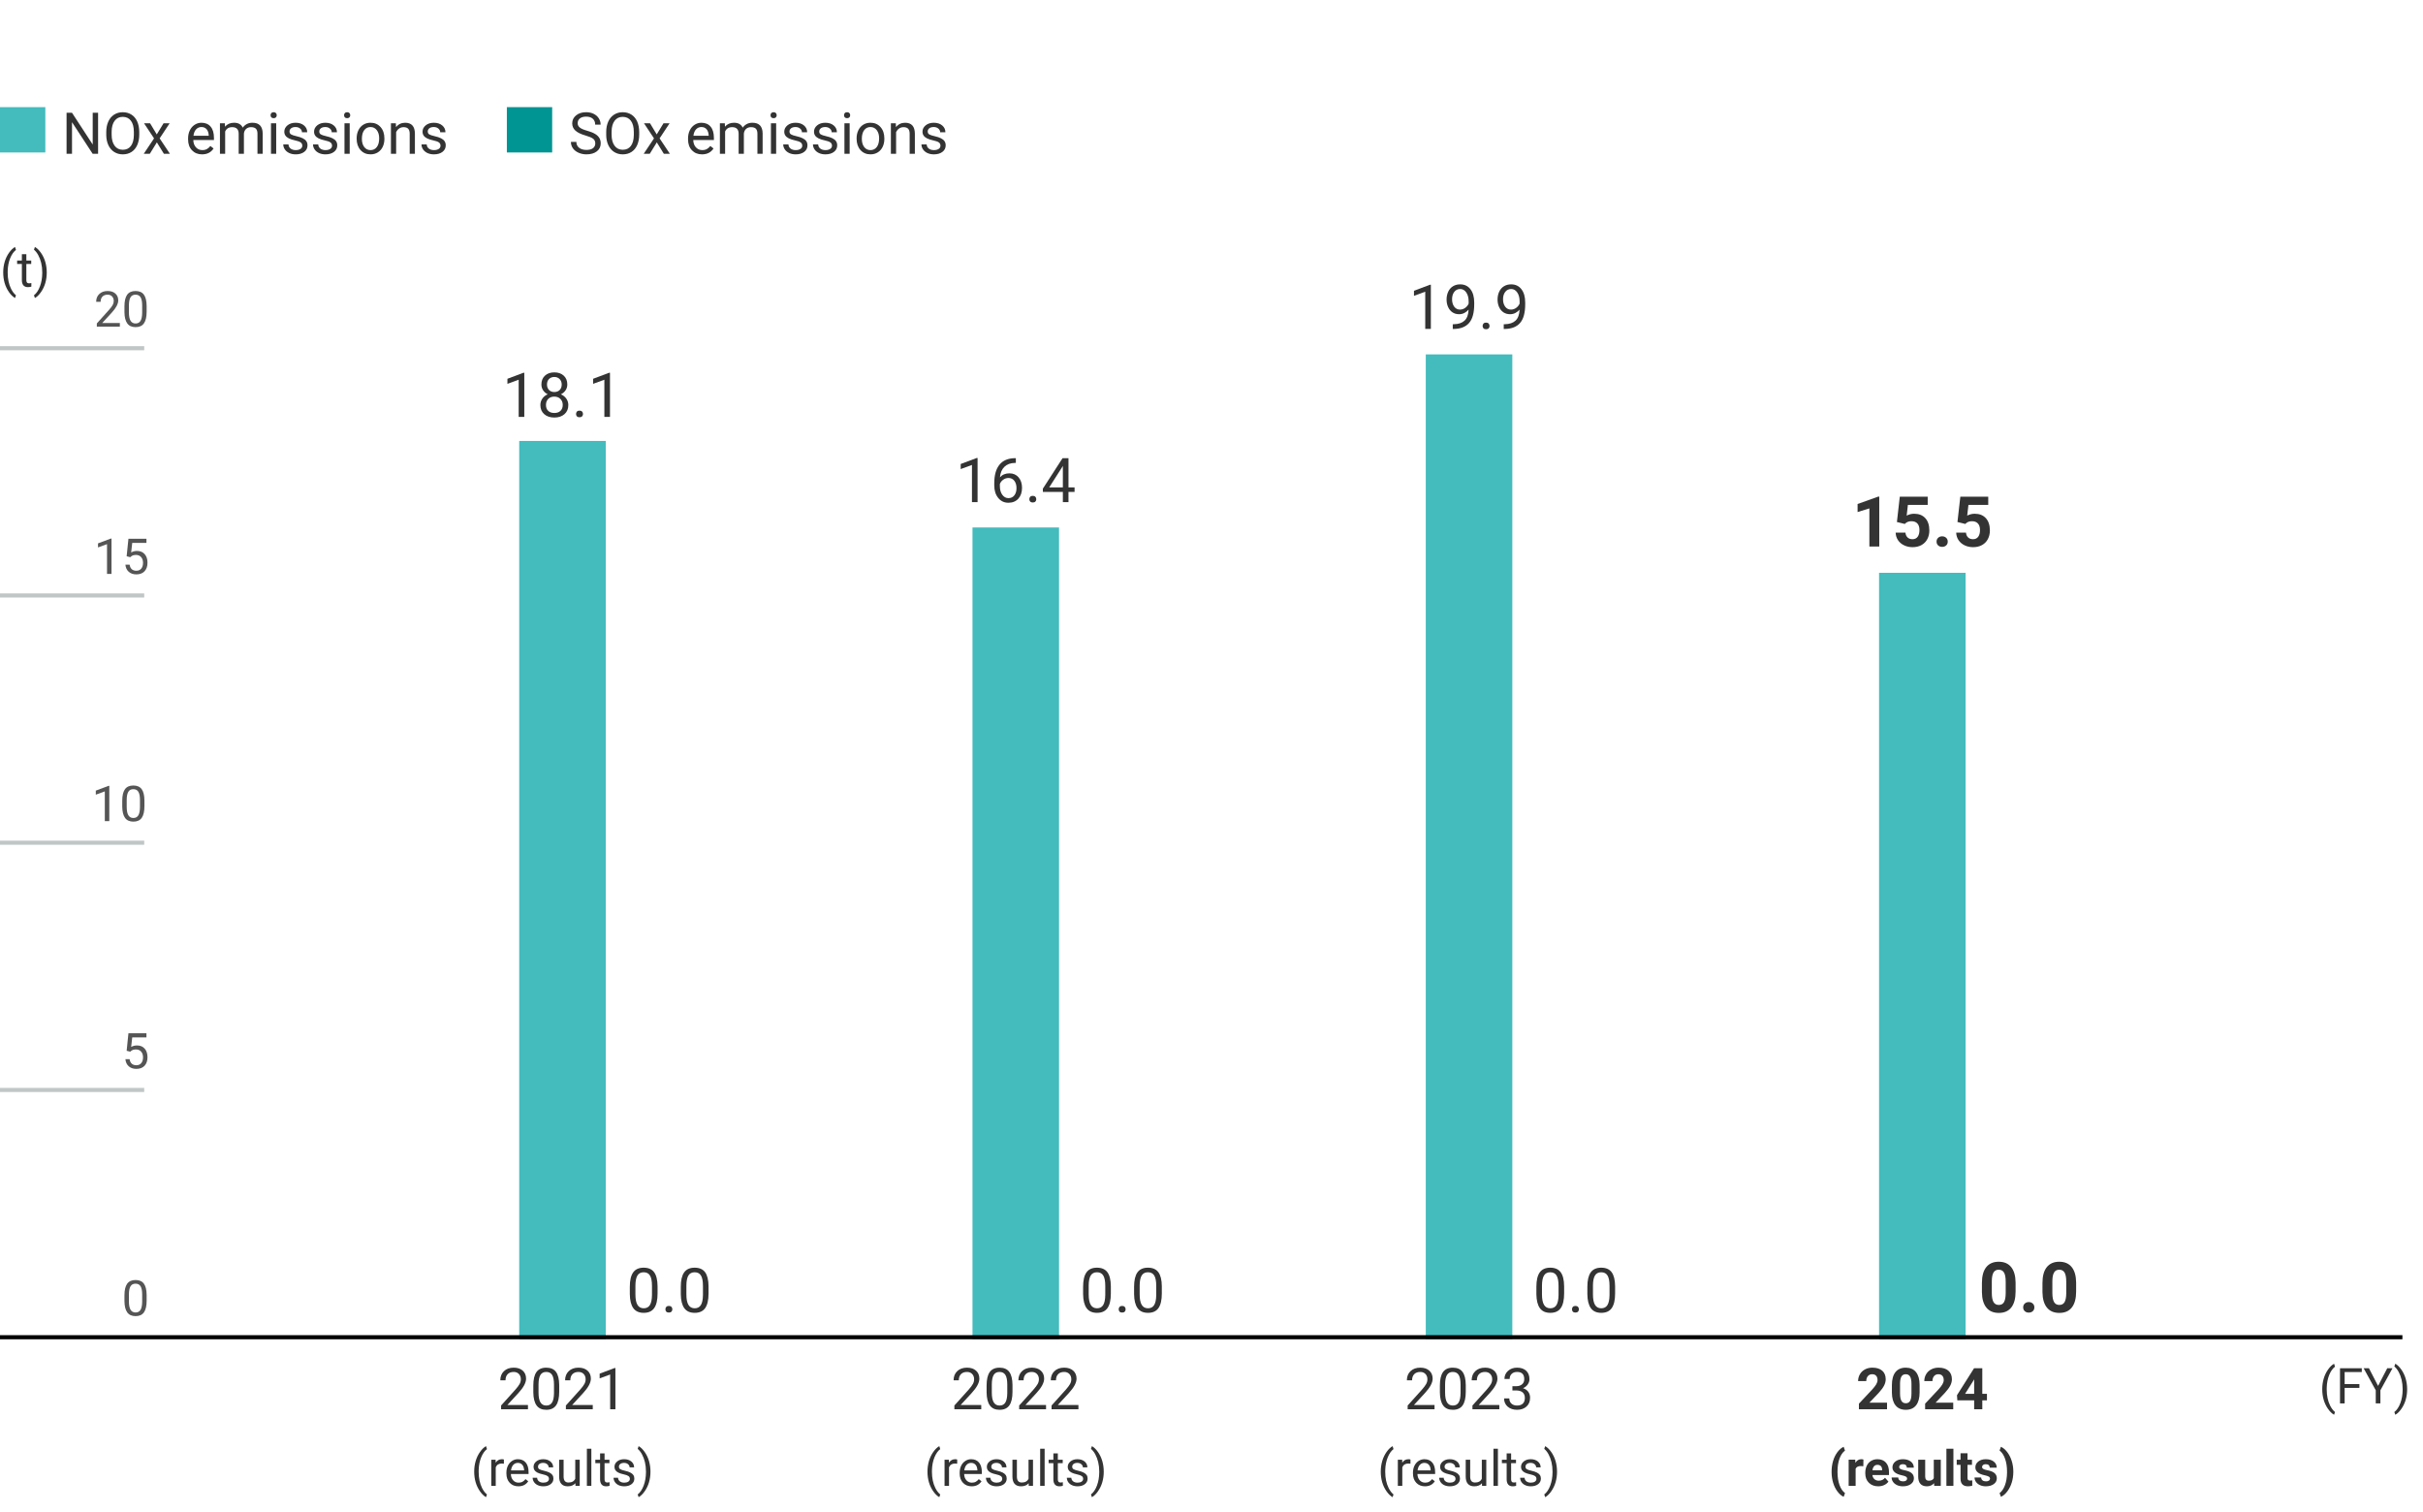 <?xml version="1.0" encoding="UTF-8"?>
<svg xmlns="http://www.w3.org/2000/svg" width="588" height="367" version="1.1" viewBox="0 0 588 367">
  <!-- Generator: Adobe Illustrator 28.7.1, SVG Export Plug-In . SVG Version: 1.2.0 Build 142)  -->
  <g>
    <g id="_レイヤー_1" data-name="レイヤー_1">
      <g isolation="isolate">
        <path d="M128.125,341.976h-6.521v-.909l3.445-3.828c.51-.579.861-1.049,1.056-1.412s.29-.737.29-1.125c0-.52-.156-.946-.471-1.278s-.734-.499-1.258-.499c-.629,0-1.118.179-1.467.537s-.523.855-.523,1.494h-1.264c0-.916.295-1.657.885-2.222s1.38-.848,2.369-.848c.925,0,1.656.243,2.193.728.538.485.807,1.131.807,1.938,0,.98-.624,2.146-1.873,3.5l-2.666,2.892h4.998v1.032Z" fill="#333"/>
        <path d="M135.705,337.731c0,1.481-.252,2.582-.758,3.302s-1.297,1.08-2.373,1.08c-1.062,0-1.848-.352-2.357-1.056-.511-.704-.775-1.756-.793-3.155v-1.688c0-1.463.252-2.55.758-3.261s1.299-1.066,2.379-1.066c1.071,0,1.859.343,2.365,1.029s.766,1.744.779,3.175v1.641ZM134.441,336.001c0-1.071-.15-1.852-.451-2.341s-.777-.735-1.43-.735c-.646,0-1.118.244-1.414.731-.297.488-.449,1.237-.459,2.249v2.023c0,1.076.156,1.87.469,2.382s.785.769,1.418.769c.625,0,1.088-.242,1.392-.725s.462-1.244.476-2.283v-2.071Z" fill="#333"/>
        <path d="M143.848,341.976h-6.521v-.909l3.445-3.828c.51-.579.861-1.049,1.056-1.412s.29-.737.29-1.125c0-.52-.156-.946-.471-1.278s-.734-.499-1.258-.499c-.629,0-1.118.179-1.467.537s-.523.855-.523,1.494h-1.264c0-.916.295-1.657.885-2.222s1.38-.848,2.369-.848c.925,0,1.656.243,2.193.728.538.485.807,1.131.807,1.938,0,.98-.624,2.146-1.873,3.5l-2.666,2.892h4.998v1.032Z" fill="#333"/>
        <path d="M149.344,341.976h-1.271v-8.429l-2.551.937v-1.148l3.623-1.36h.199v10.001Z" fill="#333"/>
      </g>
      <g isolation="isolate">
        <path d="M238.125,341.976h-6.521v-.909l3.445-3.828c.51-.579.861-1.049,1.056-1.412s.29-.737.29-1.125c0-.52-.156-.946-.471-1.278s-.734-.499-1.258-.499c-.629,0-1.118.179-1.467.537s-.523.855-.523,1.494h-1.264c0-.916.295-1.657.885-2.222s1.38-.848,2.369-.848c.925,0,1.656.243,2.193.728.538.485.807,1.131.807,1.938,0,.98-.624,2.146-1.873,3.5l-2.666,2.892h4.998v1.032Z" fill="#333"/>
        <path d="M245.705,337.731c0,1.481-.252,2.582-.758,3.302s-1.297,1.08-2.373,1.08c-1.062,0-1.848-.352-2.357-1.056-.511-.704-.775-1.756-.793-3.155v-1.688c0-1.463.252-2.55.758-3.261s1.299-1.066,2.379-1.066c1.071,0,1.859.343,2.365,1.029s.766,1.744.779,3.175v1.641ZM244.441,336.001c0-1.071-.15-1.852-.451-2.341s-.777-.735-1.43-.735c-.646,0-1.118.244-1.414.731-.297.488-.449,1.237-.459,2.249v2.023c0,1.076.156,1.87.469,2.382s.785.769,1.418.769c.625,0,1.088-.242,1.392-.725s.462-1.244.476-2.283v-2.071Z" fill="#333"/>
        <path d="M253.848,341.976h-6.521v-.909l3.445-3.828c.51-.579.861-1.049,1.056-1.412s.29-.737.29-1.125c0-.52-.156-.946-.471-1.278s-.734-.499-1.258-.499c-.629,0-1.118.179-1.467.537s-.523.855-.523,1.494h-1.264c0-.916.295-1.657.885-2.222s1.38-.848,2.369-.848c.925,0,1.656.243,2.193.728.538.485.807,1.131.807,1.938,0,.98-.624,2.146-1.873,3.5l-2.666,2.892h4.998v1.032Z" fill="#333"/>
        <path d="M261.709,341.976h-6.521v-.909l3.445-3.828c.51-.579.861-1.049,1.056-1.412s.29-.737.29-1.125c0-.52-.156-.946-.471-1.278s-.734-.499-1.258-.499c-.629,0-1.118.179-1.467.537s-.523.855-.523,1.494h-1.264c0-.916.295-1.657.885-2.222s1.38-.848,2.369-.848c.925,0,1.656.243,2.193.728.538.485.807,1.131.807,1.938,0,.98-.624,2.146-1.873,3.5l-2.666,2.892h4.998v1.032Z" fill="#333"/>
      </g>
      <g isolation="isolate">
        <path d="M115.076,357.097c0-.883.118-1.73.354-2.543s.589-1.551,1.058-2.215.955-1.133,1.459-1.406l.223.715c-.57.438-1.038,1.105-1.403,2.004s-.565,1.904-.601,3.018l-.006.498c0,1.508.275,2.816.826,3.926.332.664.727,1.184,1.184,1.559l-.223.662c-.52-.289-1.016-.773-1.488-1.453-.922-1.328-1.383-2.916-1.383-4.764Z" fill="#333"/>
        <path d="M122.283,355.193c-.164-.027-.342-.041-.533-.041-.711,0-1.193.303-1.447.908v4.5h-1.084v-6.34h1.055l.018.732c.355-.566.859-.85,1.512-.85.211,0,.371.027.48.082v1.008Z" fill="#333"/>
        <path d="M125.799,360.677c-.859,0-1.559-.282-2.098-.847s-.809-1.319-.809-2.265v-.199c0-.629.12-1.19.36-1.685s.576-.881,1.008-1.16.899-.419,1.403-.419c.824,0,1.465.271,1.922.814s.686,1.32.686,2.332v.451h-4.295c.016.625.198,1.13.548,1.515s.794.577,1.333.577c.383,0,.707-.078.973-.234s.498-.363.697-.621l.662.516c-.531.816-1.328,1.225-2.391,1.225ZM125.664,354.994c-.438,0-.805.159-1.102.478s-.48.765-.551,1.339h3.176v-.082c-.031-.551-.18-.978-.445-1.28s-.625-.454-1.078-.454Z" fill="#333"/>
        <path d="M133.217,358.878c0-.293-.11-.521-.331-.683s-.605-.302-1.154-.419-.984-.258-1.307-.422-.561-.359-.715-.586-.231-.496-.231-.809c0-.52.22-.959.659-1.318s1.001-.539,1.685-.539c.719,0,1.302.186,1.749.557s.671.846.671,1.424h-1.09c0-.297-.126-.553-.378-.768s-.569-.322-.952-.322c-.395,0-.703.086-.926.258s-.334.396-.334.674c0,.262.104.459.311.592s.581.26,1.122.381.979.266,1.315.434.585.37.747.606.243.524.243.864c0,.566-.227,1.021-.68,1.362s-1.041.513-1.764.513c-.508,0-.957-.09-1.348-.27s-.696-.431-.917-.753-.331-.671-.331-1.046h1.084c.02.363.165.651.437.864s.63.319,1.075.319c.41,0,.739-.083.987-.249s.372-.388.372-.665Z" fill="#333"/>
        <path d="M139.627,359.933c-.422.496-1.041.744-1.857.744-.676,0-1.19-.196-1.544-.589s-.532-.974-.536-1.743v-4.125h1.084v4.096c0,.961.391,1.441,1.172,1.441.828,0,1.379-.309,1.652-.926v-4.611h1.084v6.34h-1.031l-.023-.627Z" fill="#333"/>
        <path d="M143.506,360.56h-1.084v-9h1.084v9Z" fill="#333"/>
        <path d="M146.711,352.685v1.535h1.184v.838h-1.184v3.937c0,.254.053.445.158.572.105.127.285.19.539.19.125,0,.297-.023.516-.07v.874c-.285.077-.562.116-.832.116-.484,0-.85-.146-1.096-.439s-.369-.709-.369-1.248v-3.932h-1.154v-.838h1.154v-1.535h1.084Z" fill="#333"/>
        <path d="M152.852,358.878c0-.293-.11-.521-.331-.683s-.605-.302-1.154-.419-.984-.258-1.307-.422-.561-.359-.715-.586-.231-.496-.231-.809c0-.52.22-.959.659-1.318s1.001-.539,1.685-.539c.719,0,1.302.186,1.749.557s.671.846.671,1.424h-1.09c0-.297-.126-.553-.378-.768s-.569-.322-.952-.322c-.395,0-.703.086-.926.258s-.334.396-.334.674c0,.262.104.459.311.592s.581.26,1.122.381.979.266,1.315.434.585.37.747.606.243.524.243.864c0,.566-.227,1.021-.68,1.362s-1.041.513-1.764.513c-.508,0-.957-.09-1.348-.27s-.696-.431-.917-.753-.331-.671-.331-1.046h1.084c.02.363.165.651.437.864s.63.319,1.075.319c.41,0,.739-.083.987-.249s.372-.388.372-.665Z" fill="#333"/>
        <path d="M157.85,357.156c0,.871-.114,1.706-.343,2.505s-.578,1.536-1.049,2.212-.964,1.156-1.479,1.441l-.229-.662c.602-.461,1.085-1.177,1.45-2.147s.552-2.048.56-3.231v-.188c0-.82-.086-1.583-.258-2.288s-.411-1.337-.718-1.896-.651-.994-1.034-1.307l.229-.662c.516.285,1.007.762,1.474,1.43s.816,1.404,1.049,2.209.349,1.666.349,2.584Z" fill="#333"/>
      </g>
      <g isolation="isolate">
        <path d="M225.076,357.097c0-.883.119-1.73.355-2.543s.588-1.551,1.057-2.215.955-1.133,1.459-1.406l.223.715c-.57.438-1.037,1.105-1.402,2.004s-.566,1.904-.602,3.018l-.006.498c0,1.508.275,2.816.826,3.926.332.664.727,1.184,1.184,1.559l-.223.662c-.52-.289-1.016-.773-1.488-1.453-.922-1.328-1.383-2.916-1.383-4.764Z" fill="#333"/>
        <path d="M232.283,355.193c-.164-.027-.342-.041-.533-.041-.711,0-1.193.303-1.447.908v4.5h-1.084v-6.34h1.055l.018.732c.355-.566.859-.85,1.512-.85.211,0,.371.027.48.082v1.008Z" fill="#333"/>
        <path d="M235.799,360.677c-.859,0-1.559-.282-2.098-.847s-.809-1.319-.809-2.265v-.199c0-.629.121-1.19.361-1.685s.576-.881,1.008-1.16.898-.419,1.402-.419c.824,0,1.465.271,1.922.814s.686,1.32.686,2.332v.451h-4.295c.016.625.199,1.13.549,1.515s.793.577,1.332.577c.383,0,.707-.078.973-.234s.498-.363.697-.621l.662.516c-.531.816-1.328,1.225-2.391,1.225ZM235.664,354.994c-.438,0-.805.159-1.102.478s-.48.765-.551,1.339h3.176v-.082c-.031-.551-.18-.978-.445-1.28s-.625-.454-1.078-.454Z" fill="#333"/>
        <path d="M243.217,358.878c0-.293-.109-.521-.33-.683s-.605-.302-1.154-.419-.984-.258-1.307-.422-.561-.359-.715-.586-.232-.496-.232-.809c0-.52.221-.959.66-1.318s1-.539,1.684-.539c.719,0,1.303.186,1.75.557s.67.846.67,1.424h-1.09c0-.297-.125-.553-.377-.768s-.57-.322-.953-.322c-.395,0-.703.086-.926.258s-.334.396-.334.674c0,.262.104.459.311.592s.582.26,1.123.381.979.266,1.314.434.586.37.748.606.242.524.242.864c0,.566-.227,1.021-.68,1.362s-1.041.513-1.764.513c-.508,0-.957-.09-1.348-.27s-.695-.431-.916-.753-.332-.671-.332-1.046h1.084c.02.363.166.651.438.864s.629.319,1.074.319c.41,0,.74-.083.988-.249s.371-.388.371-.665Z" fill="#333"/>
        <path d="M249.627,359.933c-.422.496-1.041.744-1.857.744-.676,0-1.189-.196-1.543-.589s-.533-.974-.537-1.743v-4.125h1.084v4.096c0,.961.391,1.441,1.172,1.441.828,0,1.379-.309,1.652-.926v-4.611h1.084v6.34h-1.031l-.023-.627Z" fill="#333"/>
        <path d="M253.506,360.56h-1.084v-9h1.084v9Z" fill="#333"/>
        <path d="M256.711,352.685v1.535h1.184v.838h-1.184v3.937c0,.254.053.445.158.572.105.127.285.19.539.19.125,0,.297-.023.516-.07v.874c-.285.077-.562.116-.832.116-.484,0-.85-.146-1.096-.439s-.369-.709-.369-1.248v-3.932h-1.154v-.838h1.154v-1.535h1.084Z" fill="#333"/>
        <path d="M262.852,358.878c0-.293-.109-.521-.33-.683s-.605-.302-1.154-.419-.984-.258-1.307-.422-.561-.359-.715-.586-.232-.496-.232-.809c0-.52.221-.959.66-1.318s1-.539,1.684-.539c.719,0,1.303.186,1.75.557s.67.846.67,1.424h-1.09c0-.297-.125-.553-.377-.768s-.57-.322-.953-.322c-.395,0-.703.086-.926.258s-.334.396-.334.674c0,.262.104.459.311.592s.582.26,1.123.381.979.266,1.314.434.586.37.748.606.242.524.242.864c0,.566-.227,1.021-.68,1.362s-1.041.513-1.764.513c-.508,0-.957-.09-1.348-.27s-.695-.431-.916-.753-.332-.671-.332-1.046h1.084c.02.363.166.651.438.864s.629.319,1.074.319c.41,0,.74-.083.988-.249s.371-.388.371-.665Z" fill="#333"/>
        <path d="M267.85,357.156c0,.871-.113,1.706-.342,2.505s-.578,1.536-1.049,2.212-.965,1.156-1.48,1.441l-.229-.662c.602-.461,1.086-1.177,1.451-2.147s.551-2.048.559-3.231v-.188c0-.82-.086-1.583-.258-2.288s-.41-1.337-.717-1.896-.652-.994-1.035-1.307l.229-.662c.516.285,1.008.762,1.475,1.43s.816,1.404,1.049,2.209.348,1.666.348,2.584Z" fill="#333"/>
      </g>
      <g isolation="isolate">
        <path d="M348.125,341.976h-6.521v-.909l3.445-3.828c.51-.579.861-1.049,1.056-1.412s.29-.737.29-1.125c0-.52-.156-.946-.471-1.278s-.734-.499-1.258-.499c-.629,0-1.118.179-1.467.537s-.523.855-.523,1.494h-1.264c0-.916.295-1.657.885-2.222s1.38-.848,2.369-.848c.925,0,1.656.243,2.193.728.538.485.807,1.131.807,1.938,0,.98-.624,2.146-1.873,3.5l-2.666,2.892h4.998v1.032Z" fill="#333"/>
        <path d="M355.705,337.731c0,1.481-.252,2.582-.758,3.302s-1.297,1.08-2.373,1.08c-1.062,0-1.848-.352-2.357-1.056-.511-.704-.775-1.756-.793-3.155v-1.688c0-1.463.252-2.55.758-3.261s1.299-1.066,2.379-1.066c1.071,0,1.859.343,2.365,1.029s.766,1.744.779,3.175v1.641ZM354.441,336.001c0-1.071-.15-1.852-.451-2.341s-.777-.735-1.43-.735c-.646,0-1.118.244-1.414.731-.297.488-.449,1.237-.459,2.249v2.023c0,1.076.156,1.87.469,2.382s.785.769,1.418.769c.625,0,1.088-.242,1.392-.725s.462-1.244.476-2.283v-2.071Z" fill="#333"/>
        <path d="M363.848,341.976h-6.521v-.909l3.445-3.828c.51-.579.861-1.049,1.056-1.412s.29-.737.29-1.125c0-.52-.156-.946-.471-1.278s-.734-.499-1.258-.499c-.629,0-1.118.179-1.467.537s-.523.855-.523,1.494h-1.264c0-.916.295-1.657.885-2.222s1.38-.848,2.369-.848c.925,0,1.656.243,2.193.728.538.485.807,1.131.807,1.938,0,.98-.624,2.146-1.873,3.5l-2.666,2.892h4.998v1.032Z" fill="#333"/>
        <path d="M367.025,336.384h.951c.597-.009,1.066-.167,1.408-.472s.512-.718.512-1.237c0-1.167-.58-1.75-1.742-1.75-.547,0-.984.156-1.31.468s-.489.726-.489,1.241h-1.264c0-.789.287-1.443.864-1.965s1.31-.783,2.198-.783c.938,0,1.674.249,2.207.745s.801,1.187.801,2.071c0,.433-.141.852-.421,1.258s-.662.708-1.146.909c.547.173.971.46,1.269.861s.448.891.448,1.47c0,.893-.292,1.602-.875,2.126-.584.524-1.343.786-2.277.786s-1.693-.253-2.279-.759-.879-1.173-.879-2.003h1.271c0,.524.172.943.514,1.258s.799.472,1.373.472c.611,0,1.078-.16,1.402-.479.323-.319.484-.777.484-1.374,0-.579-.178-1.023-.533-1.333s-.867-.469-1.537-.479h-.951v-1.032Z" fill="#333"/>
      </g>
      <g isolation="isolate">
        <path d="M335.076,357.097c0-.883.119-1.73.355-2.543s.588-1.551,1.057-2.215.955-1.133,1.459-1.406l.223.715c-.57.438-1.037,1.105-1.402,2.004s-.566,1.904-.602,3.018l-.006.498c0,1.508.275,2.816.826,3.926.332.664.727,1.184,1.184,1.559l-.223.662c-.52-.289-1.016-.773-1.488-1.453-.922-1.328-1.383-2.916-1.383-4.764Z" fill="#333"/>
        <path d="M342.283,355.193c-.164-.027-.342-.041-.533-.041-.711,0-1.193.303-1.447.908v4.5h-1.084v-6.34h1.055l.018.732c.355-.566.859-.85,1.512-.85.211,0,.371.027.48.082v1.008Z" fill="#333"/>
        <path d="M345.799,360.677c-.859,0-1.559-.282-2.098-.847s-.809-1.319-.809-2.265v-.199c0-.629.121-1.19.361-1.685s.576-.881,1.008-1.16.898-.419,1.402-.419c.824,0,1.465.271,1.922.814s.686,1.32.686,2.332v.451h-4.295c.016.625.199,1.13.549,1.515s.793.577,1.332.577c.383,0,.707-.078.973-.234s.498-.363.697-.621l.662.516c-.531.816-1.328,1.225-2.391,1.225ZM345.664,354.994c-.438,0-.805.159-1.102.478s-.48.765-.551,1.339h3.176v-.082c-.031-.551-.18-.978-.445-1.28s-.625-.454-1.078-.454Z" fill="#333"/>
        <path d="M353.217,358.878c0-.293-.109-.521-.33-.683s-.605-.302-1.154-.419-.984-.258-1.307-.422-.561-.359-.715-.586-.232-.496-.232-.809c0-.52.221-.959.66-1.318s1-.539,1.684-.539c.719,0,1.303.186,1.75.557s.67.846.67,1.424h-1.09c0-.297-.125-.553-.377-.768s-.57-.322-.953-.322c-.395,0-.703.086-.926.258s-.334.396-.334.674c0,.262.104.459.311.592s.582.26,1.123.381.979.266,1.314.434.586.37.748.606.242.524.242.864c0,.566-.227,1.021-.68,1.362s-1.041.513-1.764.513c-.508,0-.957-.09-1.348-.27s-.695-.431-.916-.753-.332-.671-.332-1.046h1.084c.02.363.166.651.438.864s.629.319,1.074.319c.41,0,.74-.083.988-.249s.371-.388.371-.665Z" fill="#333"/>
        <path d="M359.627,359.933c-.422.496-1.041.744-1.857.744-.676,0-1.189-.196-1.543-.589s-.533-.974-.537-1.743v-4.125h1.084v4.096c0,.961.391,1.441,1.172,1.441.828,0,1.379-.309,1.652-.926v-4.611h1.084v6.34h-1.031l-.023-.627Z" fill="#333"/>
        <path d="M363.506,360.56h-1.084v-9h1.084v9Z" fill="#333"/>
        <path d="M366.711,352.685v1.535h1.184v.838h-1.184v3.937c0,.254.053.445.158.572.105.127.285.19.539.19.125,0,.297-.023.516-.07v.874c-.285.077-.562.116-.832.116-.484,0-.85-.146-1.096-.439s-.369-.709-.369-1.248v-3.932h-1.154v-.838h1.154v-1.535h1.084Z" fill="#333"/>
        <path d="M372.852,358.878c0-.293-.109-.521-.33-.683s-.605-.302-1.154-.419-.984-.258-1.307-.422-.561-.359-.715-.586-.232-.496-.232-.809c0-.52.221-.959.66-1.318s1-.539,1.684-.539c.719,0,1.303.186,1.75.557s.67.846.67,1.424h-1.09c0-.297-.125-.553-.377-.768s-.57-.322-.953-.322c-.395,0-.703.086-.926.258s-.334.396-.334.674c0,.262.104.459.311.592s.582.26,1.123.381.979.266,1.314.434.586.37.748.606.242.524.242.864c0,.566-.227,1.021-.68,1.362s-1.041.513-1.764.513c-.508,0-.957-.09-1.348-.27s-.695-.431-.916-.753-.332-.671-.332-1.046h1.084c.02.363.166.651.438.864s.629.319,1.074.319c.41,0,.74-.083.988-.249s.371-.388.371-.665Z" fill="#333"/>
        <path d="M377.85,357.156c0,.871-.113,1.706-.342,2.505s-.578,1.536-1.049,2.212-.965,1.156-1.48,1.441l-.229-.662c.602-.461,1.086-1.177,1.451-2.147s.551-2.048.559-3.231v-.188c0-.82-.086-1.583-.258-2.288s-.41-1.337-.717-1.896-.652-.994-1.035-1.307l.229-.662c.516.285,1.008.762,1.475,1.43s.816,1.404,1.049,2.209.348,1.666.348,2.584Z" fill="#333"/>
      </g>
      <g isolation="isolate">
        <path d="M457.934,341.976h-6.822v-1.354l3.219-3.432c.442-.483.77-.905.981-1.265s.317-.702.317-1.025c0-.442-.111-.79-.334-1.042-.224-.253-.543-.379-.957-.379-.447,0-.799.154-1.057.461s-.387.712-.387,1.213h-1.982c0-.606.145-1.16.435-1.661s.698-.895,1.228-1.179c.528-.285,1.127-.427,1.797-.427,1.025,0,1.822.246,2.39.738s.851,1.187.851,2.085c0,.492-.127.994-.383,1.504-.255.51-.692,1.105-1.312,1.784l-2.262,2.386h4.279v1.593Z" fill="#333"/>
        <path d="M465.842,337.861c0,1.376-.284,2.429-.854,3.158-.57.729-1.404,1.094-2.502,1.094-1.085,0-1.914-.358-2.488-1.073s-.869-1.741-.883-3.076v-1.832c0-1.39.289-2.445.865-3.165s1.407-1.08,2.492-1.08,1.914.356,2.488,1.07.867,1.737.881,3.073v1.832ZM463.867,335.847c0-.826-.113-1.427-.339-1.803s-.577-.564-1.056-.564c-.465,0-.809.179-1.029.537-.221.358-.338.918-.352,1.68v2.422c0,.812.109,1.416.331,1.81s.575.592,1.063.592c.482,0,.831-.189,1.045-.568.215-.378.326-.958.336-1.738v-2.367Z" fill="#333"/>
        <path d="M473.998,341.976h-6.822v-1.354l3.219-3.432c.442-.483.77-.905.981-1.265s.317-.702.317-1.025c0-.442-.111-.79-.334-1.042-.224-.253-.543-.379-.957-.379-.447,0-.799.154-1.057.461s-.387.712-.387,1.213h-1.982c0-.606.145-1.16.435-1.661s.698-.895,1.228-1.179c.528-.285,1.127-.427,1.797-.427,1.025,0,1.822.246,2.39.738s.851,1.187.851,2.085c0,.492-.127.994-.383,1.504-.255.51-.692,1.105-1.312,1.784l-2.262,2.386h4.279v1.593Z" fill="#333"/>
        <path d="M481.053,338.23h1.127v1.593h-1.127v2.153h-1.977v-2.153h-4.08l-.09-1.244,4.15-6.556h1.996v6.207ZM476.875,338.23h2.201v-3.514l-.129.226-2.072,3.288Z" fill="#333"/>
      </g>
      <g isolation="isolate">
        <path d="M444.482,357.091c0-.895.119-1.746.357-2.555s.59-1.524,1.055-2.147.969-1.056,1.512-1.298l.328.914c-.57.422-1.016,1.074-1.336,1.957s-.48,1.914-.48,3.094v.182c0,1.184.158,2.219.475,3.105s.764,1.549,1.342,1.986l-.328.896c-.531-.238-1.027-.659-1.486-1.263s-.809-1.3-1.051-2.089-.371-1.613-.387-2.473v-.311Z" fill="#333"/>
        <path d="M452.182,355.808c-.23-.031-.434-.047-.609-.047-.641,0-1.061.217-1.26.65v4.148h-1.693v-6.34h1.6l.047.756c.34-.582.811-.873,1.412-.873.188,0,.363.025.527.076l-.023,1.629Z" fill="#333"/>
        <path d="M455.803,360.677c-.93,0-1.688-.285-2.271-.855s-.875-1.33-.875-2.279v-.164c0-.637.123-1.206.369-1.708s.594-.889,1.045-1.16.967-.407,1.545-.407c.867,0,1.549.273,2.047.82s.748,1.322.748,2.326v.691h-4.037c.055.414.219.746.494.996s.625.375,1.047.375c.652,0,1.162-.236,1.529-.709l.832.932c-.254.359-.598.64-1.031.841s-.914.302-1.441.302ZM455.609,355.468c-.336,0-.609.114-.818.341s-.342.553-.4.977h2.355v-.135c-.008-.377-.109-.668-.305-.874s-.473-.309-.832-.309Z" fill="#333"/>
        <path d="M462.805,358.808c0-.207-.104-.37-.309-.489s-.533-.226-.986-.319c-1.508-.316-2.262-.957-2.262-1.922,0-.562.232-1.032.699-1.409s1.078-.565,1.832-.565c.805,0,1.447.189,1.93.568s.725.871.725,1.477h-1.693c0-.242-.078-.442-.234-.601s-.4-.237-.732-.237c-.285,0-.506.064-.662.193s-.234.293-.234.492c0,.188.088.339.266.454s.479.215.9.299.777.179,1.066.284c.895.328,1.342.896,1.342,1.705,0,.578-.248,1.046-.744,1.403s-1.137.536-1.922.536c-.531,0-1.004-.095-1.416-.284s-.734-.449-.969-.779-.352-.687-.352-1.069h1.605c.016.301.127.531.334.691s.484.24.832.24c.324,0,.568-.062.734-.185s.25-.284.25-.483Z" fill="#333"/>
        <path d="M469.338,359.916c-.418.508-.996.762-1.734.762-.68,0-1.199-.195-1.557-.586s-.539-.963-.547-1.717v-4.154h1.693v4.101c0,.661.301.991.902.991.574,0,.969-.199,1.184-.599v-4.493h1.699v6.34h-1.594l-.047-.645Z" fill="#333"/>
        <path d="M474.043,360.56h-1.699v-9h1.699v9Z" fill="#333"/>
        <path d="M477.465,352.662v1.559h1.084v1.242h-1.084v3.164c0,.234.045.402.135.504s.262.152.516.152c.188,0,.354-.014.498-.041v1.283c-.332.102-.674.152-1.025.152-1.188,0-1.793-.6-1.816-1.799v-3.416h-.926v-1.242h.926v-1.559h1.693Z" fill="#333"/>
        <path d="M482.926,358.808c0-.207-.104-.37-.309-.489s-.533-.226-.986-.319c-1.508-.316-2.262-.957-2.262-1.922,0-.562.232-1.032.699-1.409s1.078-.565,1.832-.565c.805,0,1.447.189,1.93.568s.725.871.725,1.477h-1.693c0-.242-.078-.442-.234-.601s-.4-.237-.732-.237c-.285,0-.506.064-.662.193s-.234.293-.234.492c0,.188.088.339.266.454s.479.215.9.299.777.179,1.066.284c.895.328,1.342.896,1.342,1.705,0,.578-.248,1.046-.744,1.403s-1.137.536-1.922.536c-.531,0-1.004-.095-1.416-.284s-.734-.449-.969-.779-.352-.687-.352-1.069h1.605c.016.301.127.531.334.691s.484.24.832.24c.324,0,.568-.062.734-.185s.25-.284.25-.483Z" fill="#333"/>
        <path d="M488.58,357.226c0,.883-.127,1.732-.381,2.549s-.619,1.537-1.096,2.162-.986,1.055-1.529,1.289l-.328-.896c.555-.418.992-1.062,1.312-1.934s.486-1.873.498-3.006v-.311c0-1.168-.16-2.197-.479-3.088s-.762-1.559-1.332-2.004l.328-.896c.531.23,1.031.648,1.502,1.254s.836,1.311,1.096,2.115.396,1.639.408,2.502v.264Z" fill="#333"/>
      </g>
      <g>
        <path d="M23.804,37.32h-1.319l-5.011-7.67v7.67h-1.319v-9.953h1.319l5.024,7.704v-7.704h1.306v9.953Z" fill="#333"/>
        <path d="M33.791,32.665c0,.975-.164,1.826-.492,2.553s-.793,1.282-1.395,1.665-1.303.574-2.105.574c-.783,0-1.479-.192-2.085-.578-.605-.385-1.076-.934-1.411-1.647s-.507-1.539-.517-2.478v-.718c0-.957.167-1.802.499-2.536.333-.734.804-1.295,1.412-1.685s1.305-.584,2.088-.584c.798,0,1.501.192,2.109.578s1.076.943,1.404,1.675.492,1.583.492,2.553v.629ZM32.485,32.022c0-1.18-.236-2.086-.711-2.717-.474-.631-1.137-.947-1.989-.947-.829,0-1.482.315-1.958.947-.477.631-.722,1.507-.735,2.628v.731c0,1.144.24,2.043.722,2.697.48.654,1.143.981,1.985.981.848,0,1.504-.309,1.969-.926s.704-1.503.718-2.656v-.738Z" fill="#333"/>
        <path d="M38.043,32.624l1.641-2.7h1.477l-2.42,3.657,2.495,3.739h-1.463l-1.709-2.769-1.709,2.769h-1.47l2.495-3.739-2.42-3.657h1.463l1.62,2.7Z" fill="#333"/>
        <path d="M49.035,37.457c-1.002,0-1.818-.329-2.447-.988s-.943-1.539-.943-2.642v-.232c0-.734.141-1.389.421-1.965s.672-1.028,1.176-1.354c.503-.326,1.049-.489,1.637-.489.962,0,1.709.317,2.242.95s.8,1.541.8,2.721v.526h-5.011c.019.729.231,1.318.64,1.767.407.449.926.673,1.555.673.447,0,.825-.091,1.135-.273.311-.182.581-.424.813-.725l.772.602c-.619.953-1.549,1.429-2.789,1.429ZM48.878,30.826c-.51,0-.938.186-1.285.557-.346.372-.561.892-.643,1.562h3.705v-.096c-.036-.643-.209-1.141-.52-1.494-.31-.353-.729-.53-1.258-.53Z" fill="#333"/>
        <path d="M54.572,29.923l.034.82c.543-.638,1.274-.957,2.194-.957,1.035,0,1.739.396,2.112,1.189.246-.355.566-.643.961-.861.394-.219.86-.328,1.397-.328,1.623,0,2.447.859,2.475,2.577v4.956h-1.265v-4.881c0-.529-.12-.924-.362-1.186-.241-.262-.646-.393-1.217-.393-.469,0-.858.14-1.169.42-.31.28-.489.657-.54,1.131v4.908h-1.271v-4.847c0-1.076-.526-1.613-1.579-1.613-.829,0-1.396.353-1.702,1.06v5.4h-1.265v-7.396h1.196Z" fill="#333"/>
        <path d="M65.66,27.961c0-.205.062-.378.188-.52.125-.141.311-.212.557-.212s.434.071.561.212c.128.141.191.314.191.52s-.063.376-.191.513c-.127.137-.314.205-.561.205s-.432-.068-.557-.205c-.126-.137-.188-.308-.188-.513ZM67.027,37.32h-1.265v-7.396h1.265v7.396Z" fill="#333"/>
        <path d="M73.357,35.358c0-.342-.129-.607-.386-.796-.258-.189-.707-.352-1.347-.489-.641-.137-1.148-.301-1.524-.492s-.654-.419-.834-.684c-.181-.264-.271-.579-.271-.943,0-.606.257-1.119.77-1.538s1.168-.629,1.965-.629c.839,0,1.519.216,2.041.649.521.433.782.987.782,1.661h-1.271c0-.346-.146-.645-.44-.896s-.664-.376-1.111-.376c-.46,0-.82.1-1.08.301s-.39.462-.39.786c0,.305.121.536.362.69.242.155.678.303,1.31.444.631.141,1.143.31,1.534.506.393.196.683.432.872.708.188.276.283.612.283,1.008,0,.661-.264,1.19-.793,1.589-.528.399-1.214.598-2.058.598-.592,0-1.116-.105-1.572-.314-.455-.209-.812-.502-1.069-.878-.258-.376-.387-.783-.387-1.22h1.265c.023.424.192.76.51,1.008.316.249.734.373,1.254.373.479,0,.862-.097,1.152-.291.289-.194.434-.452.434-.776Z" fill="#333"/>
        <path d="M80.576,35.358c0-.342-.129-.607-.386-.796-.258-.189-.707-.352-1.347-.489-.641-.137-1.148-.301-1.524-.492s-.654-.419-.834-.684c-.181-.264-.271-.579-.271-.943,0-.606.257-1.119.77-1.538s1.168-.629,1.965-.629c.839,0,1.519.216,2.041.649.521.433.782.987.782,1.661h-1.271c0-.346-.146-.645-.44-.896s-.664-.376-1.111-.376c-.46,0-.82.1-1.08.301s-.39.462-.39.786c0,.305.121.536.362.69.242.155.678.303,1.31.444.631.141,1.143.31,1.534.506.393.196.683.432.872.708.188.276.283.612.283,1.008,0,.661-.264,1.19-.793,1.589-.528.399-1.214.598-2.058.598-.592,0-1.116-.105-1.572-.314-.455-.209-.812-.502-1.069-.878-.258-.376-.387-.783-.387-1.22h1.265c.023.424.192.76.51,1.008.316.249.734.373,1.254.373.479,0,.862-.097,1.152-.291.289-.194.434-.452.434-.776Z" fill="#333"/>
        <path d="M83.495,27.961c0-.205.062-.378.188-.52.125-.141.311-.212.557-.212s.434.071.561.212c.128.141.191.314.191.52s-.063.376-.191.513c-.127.137-.314.205-.561.205s-.432-.068-.557-.205c-.126-.137-.188-.308-.188-.513ZM84.862,37.32h-1.265v-7.396h1.265v7.396Z" fill="#333"/>
        <path d="M86.551,33.553c0-.725.143-1.376.428-1.955.284-.579.681-1.025,1.189-1.34.508-.314,1.088-.472,1.739-.472,1.008,0,1.822.349,2.444,1.046s.933,1.625.933,2.782v.089c0,.72-.138,1.366-.413,1.938-.276.572-.67,1.018-1.183,1.336s-1.102.479-1.768.479c-1.002,0-1.814-.349-2.437-1.046s-.934-1.62-.934-2.769v-.089ZM87.822,33.704c0,.82.19,1.479.571,1.976.38.497.89.745,1.527.745.643,0,1.153-.252,1.531-.755.379-.503.567-1.209.567-2.116,0-.811-.192-1.469-.577-1.972-.386-.503-.896-.755-1.535-.755-.624,0-1.128.249-1.511.745s-.574,1.208-.574,2.133Z" fill="#333"/>
        <path d="M96.066,29.923l.041.93c.565-.711,1.304-1.066,2.215-1.066,1.563,0,2.352.882,2.365,2.646v4.888h-1.265v-4.895c-.004-.533-.126-.927-.365-1.183s-.612-.383-1.118-.383c-.41,0-.77.109-1.08.328-.31.219-.551.506-.725.861v5.271h-1.265v-7.396h1.196Z" fill="#333"/>
        <path d="M106.901,35.358c0-.342-.129-.607-.386-.796-.258-.189-.707-.352-1.347-.489-.641-.137-1.148-.301-1.524-.492s-.654-.419-.834-.684c-.181-.264-.271-.579-.271-.943,0-.606.257-1.119.77-1.538s1.168-.629,1.965-.629c.839,0,1.519.216,2.041.649.521.433.782.987.782,1.661h-1.271c0-.346-.146-.645-.44-.896s-.664-.376-1.111-.376c-.46,0-.82.1-1.08.301s-.39.462-.39.786c0,.305.121.536.362.69.242.155.678.303,1.31.444.631.141,1.143.31,1.534.506.393.196.683.432.872.708.188.276.283.612.283,1.008,0,.661-.264,1.19-.793,1.589-.528.399-1.214.598-2.058.598-.592,0-1.116-.105-1.572-.314-.455-.209-.812-.502-1.069-.878-.258-.376-.387-.783-.387-1.22h1.265c.023.424.192.76.51,1.008.316.249.734.373,1.254.373.479,0,.862-.097,1.152-.291.289-.194.434-.452.434-.776Z" fill="#333"/>
      </g>
      <g>
        <path d="M.779,66.097c0-.883.117-1.73.354-2.543s.59-1.551,1.059-2.215.955-1.133,1.459-1.406l.223.715c-.57.438-1.039,1.105-1.404,2.004s-.564,1.904-.6,3.018l-.006.498c0,1.508.275,2.816.826,3.926.332.664.727,1.184,1.184,1.559l-.223.662c-.52-.289-1.016-.773-1.488-1.453-.922-1.328-1.383-2.916-1.383-4.764Z" fill="#333"/>
        <path d="M6.393,61.685v1.535h1.184v.838h-1.184v3.937c0,.254.053.445.158.572.105.127.285.19.539.19.125,0,.297-.023.516-.07v.874c-.285.077-.562.116-.832.116-.484,0-.85-.146-1.096-.439s-.369-.709-.369-1.248v-3.932h-1.154v-.838h1.154v-1.535h1.084Z" fill="#333"/>
        <path d="M11.344,66.156c0,.871-.115,1.706-.344,2.505s-.578,1.536-1.049,2.212-.963,1.156-1.479,1.441l-.229-.662c.602-.461,1.084-1.177,1.449-2.147s.553-2.048.561-3.231v-.188c0-.82-.086-1.583-.258-2.288s-.412-1.337-.719-1.896-.65-.994-1.033-1.307l.229-.662c.516.285,1.006.762,1.473,1.43s.816,1.404,1.049,2.209.35,1.666.35,2.584Z" fill="#333"/>
      </g>
      <g isolation="isolate">
        <path d="M563.549,337.097c0-.883.117-1.73.354-2.543s.59-1.551,1.059-2.215.955-1.133,1.459-1.406l.223.715c-.57.438-1.039,1.105-1.404,2.004s-.564,1.904-.6,3.018l-.006.498c0,1.508.275,2.816.826,3.926.332.664.727,1.184,1.184,1.559l-.223.662c-.52-.289-1.016-.773-1.488-1.453-.922-1.328-1.383-2.916-1.383-4.764Z" fill="#333"/>
        <path d="M572.566,336.792h-3.58v3.768h-1.125v-8.531h5.285v.92h-4.16v2.924h3.58v.92Z" fill="#333"/>
        <path d="M577.096,336.312l2.227-4.283h1.277l-2.941,5.35v3.182h-1.125v-3.182l-2.941-5.35h1.289l2.215,4.283Z" fill="#333"/>
        <path d="M584.15,337.156c0,.871-.115,1.706-.344,2.505s-.578,1.536-1.049,2.212-.963,1.156-1.479,1.441l-.229-.662c.602-.461,1.084-1.177,1.449-2.147s.553-2.048.561-3.231v-.188c0-.82-.086-1.583-.258-2.288s-.412-1.337-.719-1.896-.65-.994-1.033-1.307l.229-.662c.516.285,1.006.762,1.473,1.43s.816,1.404,1.049,2.209.35,1.666.35,2.584Z" fill="#333"/>
      </g>
      <rect y="26" width="11" height="11" fill="#44bbbd"/>
      <g>
        <g>
          <path d="M142.087,32.883c-1.125-.324-1.944-.721-2.457-1.193s-.77-1.054-.77-1.747c0-.784.313-1.432.94-1.945.626-.513,1.441-.769,2.443-.769.684,0,1.293.132,1.829.396.535.264.95.629,1.244,1.094s.44.973.44,1.524h-1.319c0-.604-.191-1.078-.574-1.423s-.923-.518-1.62-.518c-.646,0-1.151.143-1.514.428-.362.285-.544.681-.544,1.188,0,.406.172.75.517,1.031.344.281.93.538,1.757.771s1.474.489,1.941.77c.467.28.813.607,1.039.981s.338.813.338,1.319c0,.807-.314,1.453-.943,1.938s-1.47.728-2.522.728c-.684,0-1.321-.131-1.914-.393-.592-.262-1.049-.621-1.37-1.077s-.482-.973-.482-1.552h1.319c0,.602.223,1.077.667,1.425s1.038.523,1.78.523c.693,0,1.224-.141,1.593-.424s.554-.667.554-1.155-.171-.865-.513-1.131-.961-.53-1.859-.79Z" fill="#333"/>
          <path d="M155.116,32.665c0,.975-.164,1.826-.492,2.553s-.793,1.282-1.395,1.665-1.303.574-2.105.574c-.783,0-1.479-.192-2.085-.578-.605-.385-1.076-.934-1.411-1.647s-.507-1.539-.517-2.478v-.718c0-.957.167-1.802.499-2.536.333-.734.804-1.295,1.412-1.685s1.305-.584,2.088-.584c.798,0,1.501.192,2.109.578s1.076.943,1.404,1.675.492,1.583.492,2.553v.629ZM153.811,32.022c0-1.18-.236-2.086-.711-2.717-.474-.631-1.137-.947-1.989-.947-.829,0-1.482.315-1.958.947-.477.631-.722,1.507-.735,2.628v.731c0,1.144.24,2.043.722,2.697.48.654,1.143.981,1.985.981.848,0,1.504-.309,1.969-.926s.704-1.503.718-2.656v-.738Z" fill="#333"/>
          <path d="M159.368,32.624l1.641-2.7h1.477l-2.42,3.657,2.495,3.739h-1.463l-1.709-2.769-1.709,2.769h-1.47l2.495-3.739-2.42-3.657h1.463l1.62,2.7Z" fill="#333"/>
          <path d="M170.36,37.457c-1.002,0-1.818-.329-2.447-.988s-.943-1.539-.943-2.642v-.232c0-.734.141-1.389.421-1.965s.672-1.028,1.176-1.354c.503-.326,1.049-.489,1.637-.489.962,0,1.709.317,2.242.95s.8,1.541.8,2.721v.526h-5.011c.019.729.231,1.318.64,1.767.407.449.926.673,1.555.673.447,0,.825-.091,1.135-.273.311-.182.581-.424.813-.725l.772.602c-.619.953-1.549,1.429-2.789,1.429ZM170.203,30.826c-.51,0-.938.186-1.285.557-.346.372-.561.892-.643,1.562h3.705v-.096c-.036-.643-.209-1.141-.52-1.494-.31-.353-.729-.53-1.258-.53Z" fill="#333"/>
          <path d="M175.897,29.923l.034.82c.543-.638,1.274-.957,2.194-.957,1.035,0,1.739.396,2.112,1.189.246-.355.566-.643.961-.861.394-.219.86-.328,1.397-.328,1.623,0,2.447.859,2.475,2.577v4.956h-1.265v-4.881c0-.529-.12-.924-.362-1.186-.241-.262-.646-.393-1.217-.393-.469,0-.858.14-1.169.42-.31.28-.489.657-.54,1.131v4.908h-1.271v-4.847c0-1.076-.526-1.613-1.579-1.613-.829,0-1.396.353-1.702,1.06v5.4h-1.265v-7.396h1.196Z" fill="#333"/>
          <path d="M186.985,27.961c0-.205.062-.378.188-.52.125-.141.311-.212.557-.212s.434.071.561.212c.128.141.191.314.191.52s-.063.376-.191.513c-.127.137-.314.205-.561.205s-.432-.068-.557-.205c-.126-.137-.188-.308-.188-.513ZM188.353,37.32h-1.265v-7.396h1.265v7.396Z" fill="#333"/>
          <path d="M194.683,35.358c0-.342-.129-.607-.386-.796-.258-.189-.707-.352-1.347-.489-.641-.137-1.148-.301-1.524-.492s-.654-.419-.834-.684c-.181-.264-.271-.579-.271-.943,0-.606.257-1.119.77-1.538s1.168-.629,1.965-.629c.839,0,1.519.216,2.041.649.521.433.782.987.782,1.661h-1.271c0-.346-.146-.645-.44-.896s-.664-.376-1.111-.376c-.46,0-.82.1-1.08.301s-.39.462-.39.786c0,.305.121.536.362.69.242.155.678.303,1.31.444.631.141,1.143.31,1.534.506.393.196.683.432.872.708.188.276.283.612.283,1.008,0,.661-.264,1.19-.793,1.589-.528.399-1.214.598-2.058.598-.592,0-1.116-.105-1.572-.314-.455-.209-.812-.502-1.069-.878-.258-.376-.387-.783-.387-1.22h1.265c.023.424.192.76.51,1.008.316.249.734.373,1.254.373.479,0,.862-.097,1.152-.291.289-.194.434-.452.434-.776Z" fill="#333"/>
          <path d="M201.901,35.358c0-.342-.129-.607-.386-.796-.258-.189-.707-.352-1.347-.489-.641-.137-1.148-.301-1.524-.492s-.654-.419-.834-.684c-.181-.264-.271-.579-.271-.943,0-.606.257-1.119.77-1.538s1.168-.629,1.965-.629c.839,0,1.519.216,2.041.649.521.433.782.987.782,1.661h-1.271c0-.346-.146-.645-.44-.896s-.664-.376-1.111-.376c-.46,0-.82.1-1.08.301s-.39.462-.39.786c0,.305.121.536.362.69.242.155.678.303,1.31.444.631.141,1.143.31,1.534.506.393.196.683.432.872.708.188.276.283.612.283,1.008,0,.661-.264,1.19-.793,1.589-.528.399-1.214.598-2.058.598-.592,0-1.116-.105-1.572-.314-.455-.209-.812-.502-1.069-.878-.258-.376-.387-.783-.387-1.22h1.265c.023.424.192.76.51,1.008.316.249.734.373,1.254.373.479,0,.862-.097,1.152-.291.289-.194.434-.452.434-.776Z" fill="#333"/>
          <path d="M204.82,27.961c0-.205.062-.378.188-.52.125-.141.311-.212.557-.212s.434.071.561.212c.128.141.191.314.191.52s-.063.376-.191.513c-.127.137-.314.205-.561.205s-.432-.068-.557-.205c-.126-.137-.188-.308-.188-.513ZM206.188,37.32h-1.265v-7.396h1.265v7.396Z" fill="#333"/>
          <path d="M207.876,33.553c0-.725.143-1.376.428-1.955.284-.579.681-1.025,1.189-1.34.508-.314,1.088-.472,1.739-.472,1.008,0,1.822.349,2.444,1.046s.933,1.625.933,2.782v.089c0,.72-.138,1.366-.413,1.938-.276.572-.67,1.018-1.183,1.336s-1.102.479-1.768.479c-1.002,0-1.814-.349-2.437-1.046s-.934-1.62-.934-2.769v-.089ZM209.147,33.704c0,.82.19,1.479.571,1.976.38.497.89.745,1.527.745.643,0,1.153-.252,1.531-.755.379-.503.567-1.209.567-2.116,0-.811-.192-1.469-.577-1.972-.386-.503-.896-.755-1.535-.755-.624,0-1.128.249-1.511.745s-.574,1.208-.574,2.133Z" fill="#333"/>
          <path d="M217.392,29.923l.041.93c.565-.711,1.304-1.066,2.215-1.066,1.563,0,2.352.882,2.365,2.646v4.888h-1.265v-4.895c-.004-.533-.126-.927-.365-1.183s-.612-.383-1.118-.383c-.41,0-.77.109-1.08.328-.31.219-.551.506-.725.861v5.271h-1.265v-7.396h1.196Z" fill="#333"/>
          <path d="M228.227,35.358c0-.342-.129-.607-.386-.796-.258-.189-.707-.352-1.347-.489-.641-.137-1.148-.301-1.524-.492s-.654-.419-.834-.684c-.181-.264-.271-.579-.271-.943,0-.606.257-1.119.77-1.538s1.168-.629,1.965-.629c.839,0,1.519.216,2.041.649.521.433.782.987.782,1.661h-1.271c0-.346-.146-.645-.44-.896s-.664-.376-1.111-.376c-.46,0-.82.1-1.08.301s-.39.462-.39.786c0,.305.121.536.362.69.242.155.678.303,1.31.444.631.141,1.143.31,1.534.506.393.196.683.432.872.708.188.276.283.612.283,1.008,0,.661-.264,1.19-.793,1.589-.528.399-1.214.598-2.058.598-.592,0-1.116-.105-1.572-.314-.455-.209-.812-.502-1.069-.878-.258-.376-.387-.783-.387-1.22h1.265c.023.424.192.76.51,1.008.316.249.734.373,1.254.373.479,0,.862-.097,1.152-.291.289-.194.434-.452.434-.776Z" fill="#333"/>
        </g>
        <rect x="123" y="26" width="11" height="11" fill="#009493"/>
      </g>
      <rect x="456" y="139" width="21" height="186" fill="#44bbbd"/>
      <rect x="346" y="86" width="21" height="239" fill="#44bbbd"/>
      <rect x="126" y="107" width="21" height="218" fill="#44bbbd"/>
      <g isolation="isolate">
        <path d="M27.061,139.265h-1.09v-7.225l-2.186.803v-.984l3.105-1.166h.17v8.572Z" fill="#555"/>
        <path d="M30.734,134.988l.434-4.254h4.371v1.002h-3.451l-.258,2.326c.418-.246.893-.369,1.424-.369.777,0,1.395.257,1.852.771s.686,1.208.686,2.083-.237,1.571-.712,2.077-1.138.759-1.989.759c-.754,0-1.369-.209-1.846-.627s-.748-.996-.814-1.734h1.025c.066.488.24.856.521,1.104s.652.372,1.113.372c.504,0,.899-.172,1.187-.516s.431-.818.431-1.424c0-.57-.155-1.028-.466-1.374s-.724-.519-1.239-.519c-.473,0-.844.104-1.113.311l-.287.234-.867-.223Z" fill="#555"/>
      </g>
      <line y1="144.5" x2="35" y2="144.5" fill="none" stroke="#c0c6c6" stroke-miterlimit="10"/>
      <g isolation="isolate">
        <path d="M30.734,254.988l.434-4.254h4.371v1.002h-3.451l-.258,2.326c.418-.246.893-.369,1.424-.369.777,0,1.395.257,1.852.771s.686,1.208.686,2.083-.237,1.571-.712,2.077-1.138.759-1.989.759c-.754,0-1.369-.209-1.846-.627s-.748-.996-.814-1.734h1.025c.066.488.24.856.521,1.104s.652.372,1.113.372c.504,0,.899-.172,1.187-.516s.431-.818.431-1.424c0-.57-.155-1.028-.466-1.374s-.724-.519-1.239-.519c-.473,0-.844.104-1.113.311l-.287.234-.867-.223Z" fill="#555"/>
      </g>
      <line y1="264.5" x2="35" y2="264.5" fill="none" stroke="#c0c6c6" stroke-miterlimit="10"/>
      <g isolation="isolate">
        <path d="M26.524,199.265h-1.09v-7.225l-2.186.803v-.984l3.105-1.166h.17v8.572Z" fill="#555"/>
        <path d="M35.05,195.626c0,1.27-.217,2.213-.65,2.83s-1.111.926-2.033.926c-.91,0-1.584-.302-2.021-.905s-.664-1.505-.68-2.704v-1.447c0-1.254.217-2.186.65-2.795s1.113-.914,2.039-.914c.918,0,1.594.294,2.027.882s.656,1.495.668,2.722v1.406ZM33.966,194.144c0-.918-.129-1.587-.387-2.007s-.666-.63-1.225-.63c-.555,0-.959.209-1.213.627s-.385,1.061-.393,1.928v1.734c0,.922.134,1.603.401,2.042s.673.659,1.216.659c.535,0,.933-.207,1.192-.621s.396-1.066.407-1.957v-1.775Z" fill="#555"/>
      </g>
      <line y1="204.5" x2="35" y2="204.5" fill="none" stroke="#c0c6c6" stroke-miterlimit="10"/>
      <g isolation="isolate">
        <path d="M29.088,79.266h-5.59v-.779l2.953-3.281c.438-.496.739-.899.905-1.21s.249-.632.249-.964c0-.445-.135-.811-.404-1.096s-.629-.428-1.078-.428c-.539,0-.958.153-1.257.46s-.448.733-.448,1.28h-1.084c0-.785.253-1.42.759-1.904s1.183-.727,2.03-.727c.793,0,1.42.208,1.881.624s.691.97.691,1.661c0,.84-.535,1.84-1.605,3l-2.285,2.479h4.283v.885Z" fill="#555"/>
        <path d="M35.586,75.627c0,1.27-.217,2.213-.65,2.83s-1.111.926-2.033.926c-.91,0-1.584-.302-2.021-.905s-.664-1.505-.68-2.704v-1.447c0-1.254.217-2.186.65-2.795s1.113-.914,2.039-.914c.918,0,1.594.294,2.027.882s.656,1.495.668,2.722v1.406ZM34.502,74.145c0-.918-.129-1.587-.387-2.007s-.666-.63-1.225-.63c-.555,0-.959.209-1.213.627s-.385,1.061-.393,1.928v1.734c0,.922.134,1.603.401,2.042s.673.659,1.216.659c.535,0,.933-.207,1.192-.621s.396-1.066.407-1.957v-1.775Z" fill="#555"/>
      </g>
      <g isolation="isolate">
        <path d="M159.573,313.887c0,1.587-.271,2.766-.813,3.538-.541.771-1.389,1.157-2.541,1.157-1.138,0-1.98-.377-2.527-1.132-.547-.754-.83-1.881-.85-3.38v-1.809c0-1.567.271-2.732.813-3.494s1.392-1.143,2.549-1.143c1.147,0,1.992.368,2.534,1.103s.82,1.869.835,3.402v1.758ZM158.219,312.034c0-1.147-.162-1.983-.484-2.509-.322-.524-.832-.787-1.53-.787-.693,0-1.198.261-1.517.784-.316.522-.48,1.326-.49,2.41v2.168c0,1.152.167,2.003.502,2.553.334.549.841.824,1.52.824.669,0,1.166-.259,1.49-.776s.494-1.333.51-2.446v-2.219Z" fill="#333"/>
        <path d="M161.478,317.725c0-.234.069-.43.209-.586.139-.156.348-.234.626-.234s.489.078.634.234c.144.156.216.352.216.586,0,.225-.072.413-.216.564-.145.151-.355.227-.634.227s-.487-.076-.626-.227c-.14-.151-.209-.339-.209-.564Z" fill="#333"/>
        <path d="M171.943,313.887c0,1.587-.271,2.766-.812,3.538s-1.389,1.157-2.541,1.157c-1.139,0-1.98-.377-2.527-1.132-.547-.754-.83-1.881-.85-3.38v-1.809c0-1.567.271-2.732.812-3.494.543-.762,1.393-1.143,2.549-1.143,1.148,0,1.992.368,2.535,1.103.541.735.82,1.869.834,3.402v1.758ZM170.589,312.034c0-1.147-.161-1.983-.483-2.509-.322-.524-.832-.787-1.531-.787-.693,0-1.198.261-1.516.784s-.48,1.326-.49,2.41v2.168c0,1.152.166,2.003.502,2.553.334.549.84.824,1.52.824.668,0,1.165-.259,1.49-.776.324-.518.494-1.333.509-2.446v-2.219Z" fill="#333"/>
      </g>
      <g isolation="isolate">
        <g>
          <path d="M269.573,313.887c0,1.587-.271,2.766-.813,3.538-.541.771-1.389,1.157-2.541,1.157-1.138,0-1.98-.377-2.527-1.132-.547-.754-.83-1.881-.85-3.38v-1.809c0-1.567.271-2.732.813-3.494s1.392-1.143,2.549-1.143c1.147,0,1.992.368,2.534,1.103s.82,1.869.835,3.402v1.758ZM268.219,312.034c0-1.147-.162-1.983-.484-2.509-.322-.524-.832-.787-1.53-.787-.693,0-1.198.261-1.517.784-.316.522-.48,1.326-.49,2.41v2.168c0,1.152.167,2.003.502,2.553.334.549.841.824,1.52.824.669,0,1.166-.259,1.49-.776s.494-1.333.51-2.446v-2.219Z" fill="#333"/>
          <path d="M271.478,317.725c0-.234.069-.43.209-.586.139-.156.348-.234.626-.234s.489.078.634.234c.144.156.216.352.216.586,0,.225-.072.413-.216.564-.145.151-.355.227-.634.227s-.487-.076-.626-.227c-.14-.151-.209-.339-.209-.564Z" fill="#333"/>
          <path d="M281.943,313.887c0,1.587-.271,2.766-.812,3.538s-1.389,1.157-2.541,1.157c-1.139,0-1.98-.377-2.527-1.132-.547-.754-.83-1.881-.85-3.38v-1.809c0-1.567.271-2.732.812-3.494.543-.762,1.393-1.143,2.549-1.143,1.148,0,1.992.368,2.535,1.103.541.735.82,1.869.834,3.402v1.758ZM280.589,312.034c0-1.147-.161-1.983-.483-2.509-.322-.524-.832-.787-1.531-.787-.693,0-1.198.261-1.516.784s-.48,1.326-.49,2.41v2.168c0,1.152.166,2.003.502,2.553.334.549.84.824,1.52.824.668,0,1.165-.259,1.49-.776.324-.518.494-1.333.509-2.446v-2.219Z" fill="#333"/>
        </g>
      </g>
      <g isolation="isolate">
        <path d="M35.586,315.626c0,1.27-.217,2.213-.65,2.83s-1.111.926-2.033.926c-.91,0-1.584-.302-2.021-.905s-.664-1.505-.68-2.704v-1.447c0-1.254.217-2.186.65-2.795s1.113-.914,2.039-.914c.918,0,1.594.294,2.027.882s.656,1.495.668,2.722v1.406ZM34.502,314.144c0-.918-.129-1.587-.387-2.007s-.666-.63-1.225-.63c-.555,0-.959.209-1.213.627s-.385,1.061-.393,1.928v1.734c0,.922.134,1.603.401,2.042s.673.659,1.216.659c.535,0,.933-.207,1.192-.621s.396-1.066.407-1.957v-1.775Z" fill="#555"/>
      </g>
      <g isolation="isolate">
        <path d="M127.232,101.175h-1.362v-9.031l-2.731,1.003v-1.23l3.881-1.458h.213v10.715Z" fill="#333"/>
        <path d="M137.67,93.294c0,.532-.141,1.006-.422,1.421s-.66.74-1.139.974c.557.239.997.588,1.322,1.047.324.459.486.979.486,1.56,0,.923-.311,1.658-.934,2.205s-1.441.82-2.457.82c-1.025,0-1.848-.274-2.465-.824-.617-.549-.926-1.283-.926-2.201,0-.576.156-1.096.473-1.56.314-.464.75-.815,1.307-1.055-.474-.234-.848-.559-1.121-.974s-.41-.886-.41-1.414c0-.898.289-1.611.865-2.139s1.335-.791,2.277-.791c.938,0,1.695.264,2.273.791.58.527.869,1.24.869,2.139ZM136.563,98.268c0-.596-.189-1.082-.567-1.458-.379-.376-.873-.564-1.483-.564s-1.101.186-1.468.557c-.369.371-.554.859-.554,1.465s.179,1.082.538,1.428.858.52,1.498.52c.635,0,1.133-.174,1.494-.524.361-.349.542-.824.542-1.424ZM134.527,91.478c-.532,0-.963.165-1.293.494-.33.33-.494.778-.494,1.344,0,.542.162.98.486,1.315.325.334.759.501,1.301.501s.975-.167,1.301-.501c.324-.334.486-.773.486-1.315s-.168-.984-.506-1.326c-.336-.342-.764-.513-1.281-.513Z" fill="#333"/>
        <path d="M139.793,100.465c0-.234.07-.43.209-.586s.348-.234.627-.234c.277,0,.488.078.633.234s.217.352.217.586c0,.225-.072.413-.217.564s-.355.227-.633.227c-.279,0-.488-.076-.627-.227s-.209-.339-.209-.564Z" fill="#333"/>
        <path d="M148.025,101.175h-1.361v-9.031l-2.732,1.003v-1.23l3.882-1.458h.212v10.715Z" fill="#333"/>
      </g>
      <g isolation="isolate">
        <g>
          <path d="M237.231,121.855h-1.362v-9.031l-2.732,1.004v-1.23l3.883-1.458h.212v10.716Z" fill="#333"/>
          <path d="M246.519,111.184v1.15h-.249c-1.055.02-1.895.332-2.52.938s-.986,1.457-1.084,2.556c.562-.645,1.328-.967,2.3-.967.928,0,1.669.327,2.224.981.553.654.83,1.499.83,2.534,0,1.099-.299,1.978-.896,2.637-.599.659-1.4.989-2.406.989-1.021,0-1.848-.392-2.482-1.176-.635-.783-.953-1.793-.953-3.028v-.521c0-1.963.419-3.463,1.256-4.5.838-1.038,2.084-1.569,3.74-1.594h.241ZM244.738,115.988c-.463,0-.891.14-1.281.418s-.662.627-.812,1.047v.498c0,.879.197,1.587.593,2.124s.889.806,1.479.806c.61,0,1.09-.225,1.439-.674.349-.449.523-1.037.523-1.765,0-.732-.178-1.324-.531-1.776-.354-.451-.824-.678-1.41-.678Z" fill="#333"/>
          <path d="M249.793,121.145c0-.234.068-.43.209-.586.139-.156.348-.234.625-.234.279,0,.49.078.635.234.143.156.215.352.215.586,0,.225-.072.413-.215.564-.145.151-.355.227-.635.227-.277,0-.486-.075-.625-.227-.141-.151-.209-.34-.209-.564Z" fill="#333"/>
          <path d="M259.292,118.273h1.479v1.106h-1.479v2.476h-1.362v-2.476h-4.855v-.799l4.775-7.39h1.442v7.082ZM254.611,118.273h3.318v-5.229l-.161.293-3.157,4.937Z" fill="#333"/>
        </g>
      </g>
      <rect x="236" y="128" width="21" height="197" fill="#44bbbd"/>
      <line y1="324.5" x2="583" y2="324.5" fill="none" stroke="#000" stroke-miterlimit="10"/>
      <g>
        <path d="M379.573,313.887c0,1.587-.271,2.766-.813,3.538-.541.771-1.389,1.157-2.541,1.157-1.138,0-1.98-.377-2.527-1.132-.547-.754-.83-1.881-.85-3.38v-1.809c0-1.567.271-2.732.813-3.494s1.392-1.143,2.549-1.143c1.147,0,1.992.368,2.534,1.103s.82,1.869.835,3.402v1.758ZM378.219,312.034c0-1.147-.162-1.983-.484-2.509-.322-.524-.832-.787-1.53-.787-.693,0-1.198.261-1.517.784-.316.522-.48,1.326-.49,2.41v2.168c0,1.152.167,2.003.502,2.553.334.549.841.824,1.52.824.669,0,1.166-.259,1.49-.776s.494-1.333.51-2.446v-2.219Z" fill="#333"/>
        <path d="M381.478,317.725c0-.234.069-.43.209-.586.139-.156.348-.234.626-.234s.489.078.634.234c.144.156.216.352.216.586,0,.225-.072.413-.216.564-.145.151-.355.227-.634.227s-.487-.076-.626-.227c-.14-.151-.209-.339-.209-.564Z" fill="#333"/>
        <path d="M391.943,313.887c0,1.587-.271,2.766-.812,3.538s-1.389,1.157-2.541,1.157c-1.139,0-1.98-.377-2.527-1.132-.547-.754-.83-1.881-.85-3.38v-1.809c0-1.567.271-2.732.812-3.494.543-.762,1.393-1.143,2.549-1.143,1.148,0,1.992.368,2.535,1.103.541.735.82,1.869.834,3.402v1.758ZM390.589,312.034c0-1.147-.161-1.983-.483-2.509-.322-.524-.832-.787-1.531-.787-.693,0-1.198.261-1.516.784s-.48,1.326-.49,2.41v2.168c0,1.152.166,2.003.502,2.553.334.549.84.824,1.52.824.668,0,1.165-.259,1.49-.776.324-.518.494-1.333.509-2.446v-2.219Z" fill="#333"/>
      </g>
      <g>
        <path d="M347.231,79.814h-1.362v-9.03l-2.732,1.003v-1.23l3.883-1.457h.212v10.715Z" fill="#333"/>
        <path d="M356.395,75.127c-.283.337-.622.608-1.016.813-.393.205-.823.308-1.292.308-.615,0-1.151-.151-1.608-.454-.456-.303-.809-.729-1.058-1.278-.249-.55-.374-1.156-.374-1.82,0-.713.137-1.354.406-1.926.271-.571.656-1.009,1.154-1.312s1.079-.454,1.743-.454c1.055,0,1.886.395,2.493,1.183.609.789.912,1.864.912,3.227v.396c0,2.075-.41,3.591-1.23,4.545-.82.955-2.058,1.444-3.713,1.469h-.264v-1.15h.285c1.119-.02,1.979-.311,2.578-.873.602-.562.928-1.453.982-2.672ZM354.307,75.127c.454,0,.873-.139,1.256-.417s.663-.623.839-1.033v-.542c0-.889-.192-1.611-.579-2.168-.385-.557-.873-.835-1.465-.835-.596,0-1.074.229-1.436.685-.361.457-.541,1.059-.541,1.806,0,.728.174,1.327.523,1.798.349.472.816.707,1.402.707Z" fill="#333"/>
        <path d="M359.793,79.104c0-.234.068-.43.209-.586.139-.156.348-.234.625-.234.279,0,.49.078.635.234.143.156.215.352.215.586,0,.225-.072.412-.215.563-.145.151-.355.228-.635.228-.277,0-.486-.076-.625-.228-.141-.151-.209-.339-.209-.563Z" fill="#333"/>
        <path d="M368.765,75.127c-.283.337-.622.608-1.015.813s-.824.308-1.293.308c-.615,0-1.15-.151-1.607-.454s-.809-.729-1.059-1.278c-.248-.55-.373-1.156-.373-1.82,0-.713.136-1.354.406-1.926.271-.571.656-1.009,1.154-1.312s1.078-.454,1.742-.454c1.055,0,1.887.395,2.494,1.183.608.789.912,1.864.912,3.227v.396c0,2.075-.41,3.591-1.23,4.545-.82.955-2.059,1.444-3.713,1.469h-.264v-1.15h.285c1.118-.02,1.978-.311,2.578-.873s.928-1.453.981-2.672ZM366.678,75.127c.453,0,.872-.139,1.256-.417.383-.278.662-.623.838-1.033v-.542c0-.889-.192-1.611-.578-2.168s-.874-.835-1.465-.835c-.596,0-1.074.229-1.436.685-.361.457-.542,1.059-.542,1.806,0,.728.175,1.327.523,1.798.349.472.817.707,1.403.707Z" fill="#333"/>
      </g>
      <g isolation="isolate">
        <path d="M489.131,313.438c0,1.671-.346,2.95-1.038,3.835s-1.704,1.328-3.038,1.328c-1.316,0-2.324-.435-3.021-1.303s-1.055-2.114-1.07-3.735v-2.225c0-1.688.35-2.969,1.05-3.843s1.708-1.312,3.025-1.312,2.324.433,3.021,1.299c.697.866,1.054,2.11,1.071,3.731v2.225ZM486.731,310.992c0-1.002-.137-1.732-.411-2.189-.273-.457-.701-.686-1.282-.686-.564,0-.981.217-1.249.652-.269.435-.411,1.115-.428,2.04v2.941c0,.986.135,1.719.402,2.198.269.479.699.719,1.291.719.586,0,1.01-.23,1.27-.689.261-.46.396-1.163.407-2.111v-2.875Z" fill="#333"/>
        <path d="M490.973,317.256c0-.382.129-.692.387-.93s.58-.357.967-.357c.393,0,.719.119.975.357.258.238.387.548.387.93,0,.376-.127.682-.382.917-.255.235-.581.353-.979.353-.393,0-.717-.118-.971-.353-.255-.235-.383-.541-.383-.917Z" fill="#333"/>
        <path d="M503.822,313.438c0,1.671-.346,2.95-1.037,3.835s-1.705,1.328-3.038,1.328c-1.317,0-2.324-.435-3.021-1.303s-1.054-2.114-1.071-3.735v-2.225c0-1.688.351-2.969,1.051-3.843.699-.875,1.709-1.312,3.025-1.312s2.324.433,3.021,1.299c.697.866,1.055,2.11,1.07,3.731v2.225ZM501.424,310.992c0-1.002-.137-1.732-.411-2.189-.273-.457-.701-.686-1.282-.686-.564,0-.98.217-1.249.652-.269.435-.411,1.115-.428,2.04v2.941c0,.986.134,1.719.402,2.198s.698.719,1.291.719c.587,0,1.01-.23,1.271-.689.26-.46.395-1.163.406-2.111v-2.875Z" fill="#333"/>
      </g>
      <g isolation="isolate">
        <path d="M456.05,132.615h-2.399v-9.247l-2.863.888v-1.951l5.006-1.793h.257v12.103Z" fill="#333"/>
        <path d="M460.333,126.671l.697-6.143h6.773v2h-4.806l-.299,2.598c.569-.304,1.176-.457,1.817-.457,1.151,0,2.054.357,2.706,1.071s.979,1.713.979,2.997c0,.78-.165,1.479-.494,2.096-.329.617-.801,1.096-1.415,1.436-.614.341-1.34.511-2.175.511-.73,0-1.408-.148-2.034-.444-.625-.296-1.119-.712-1.481-1.249s-.555-1.148-.577-1.834h2.375c.049.503.225.895.526,1.174.302.28.696.419,1.183.419.543,0,.961-.195,1.254-.585.293-.39.439-.942.439-1.656,0-.686-.168-1.212-.506-1.577s-.816-.548-1.436-.548c-.57,0-1.033.149-1.387.448l-.232.216-1.909-.473Z" fill="#333"/>
        <path d="M469.953,131.436c0-.382.129-.692.387-.93s.58-.357.967-.357c.393,0,.719.119.975.357.258.238.387.548.387.93,0,.376-.127.682-.382.917-.255.235-.581.353-.979.353-.393,0-.717-.118-.971-.353-.255-.235-.383-.541-.383-.917Z" fill="#333"/>
        <path d="M475.025,126.671l.697-6.143h6.773v2h-4.807l-.299,2.598c.57-.304,1.176-.457,1.818-.457,1.15,0,2.053.357,2.706,1.071s.979,1.713.979,2.997c0,.78-.164,1.479-.494,2.096-.329.617-.801,1.096-1.415,1.436-.614.341-1.339.511-2.175.511-.73,0-1.408-.148-2.033-.444-.626-.296-1.119-.712-1.482-1.249-.362-.537-.555-1.148-.576-1.834h2.373c.051.503.227.895.527,1.174.302.28.696.419,1.184.419.542,0,.959-.195,1.253-.585.294-.39.44-.942.44-1.656,0-.686-.17-1.212-.507-1.577s-.816-.548-1.437-.548c-.569,0-1.031.149-1.386.448l-.232.216-1.909-.473Z" fill="#333"/>
      </g>
      <line y1="84.5" x2="35" y2="84.5" fill="none" stroke="#c0c6c6" stroke-miterlimit="10"/>
    </g>
  </g>
</svg>